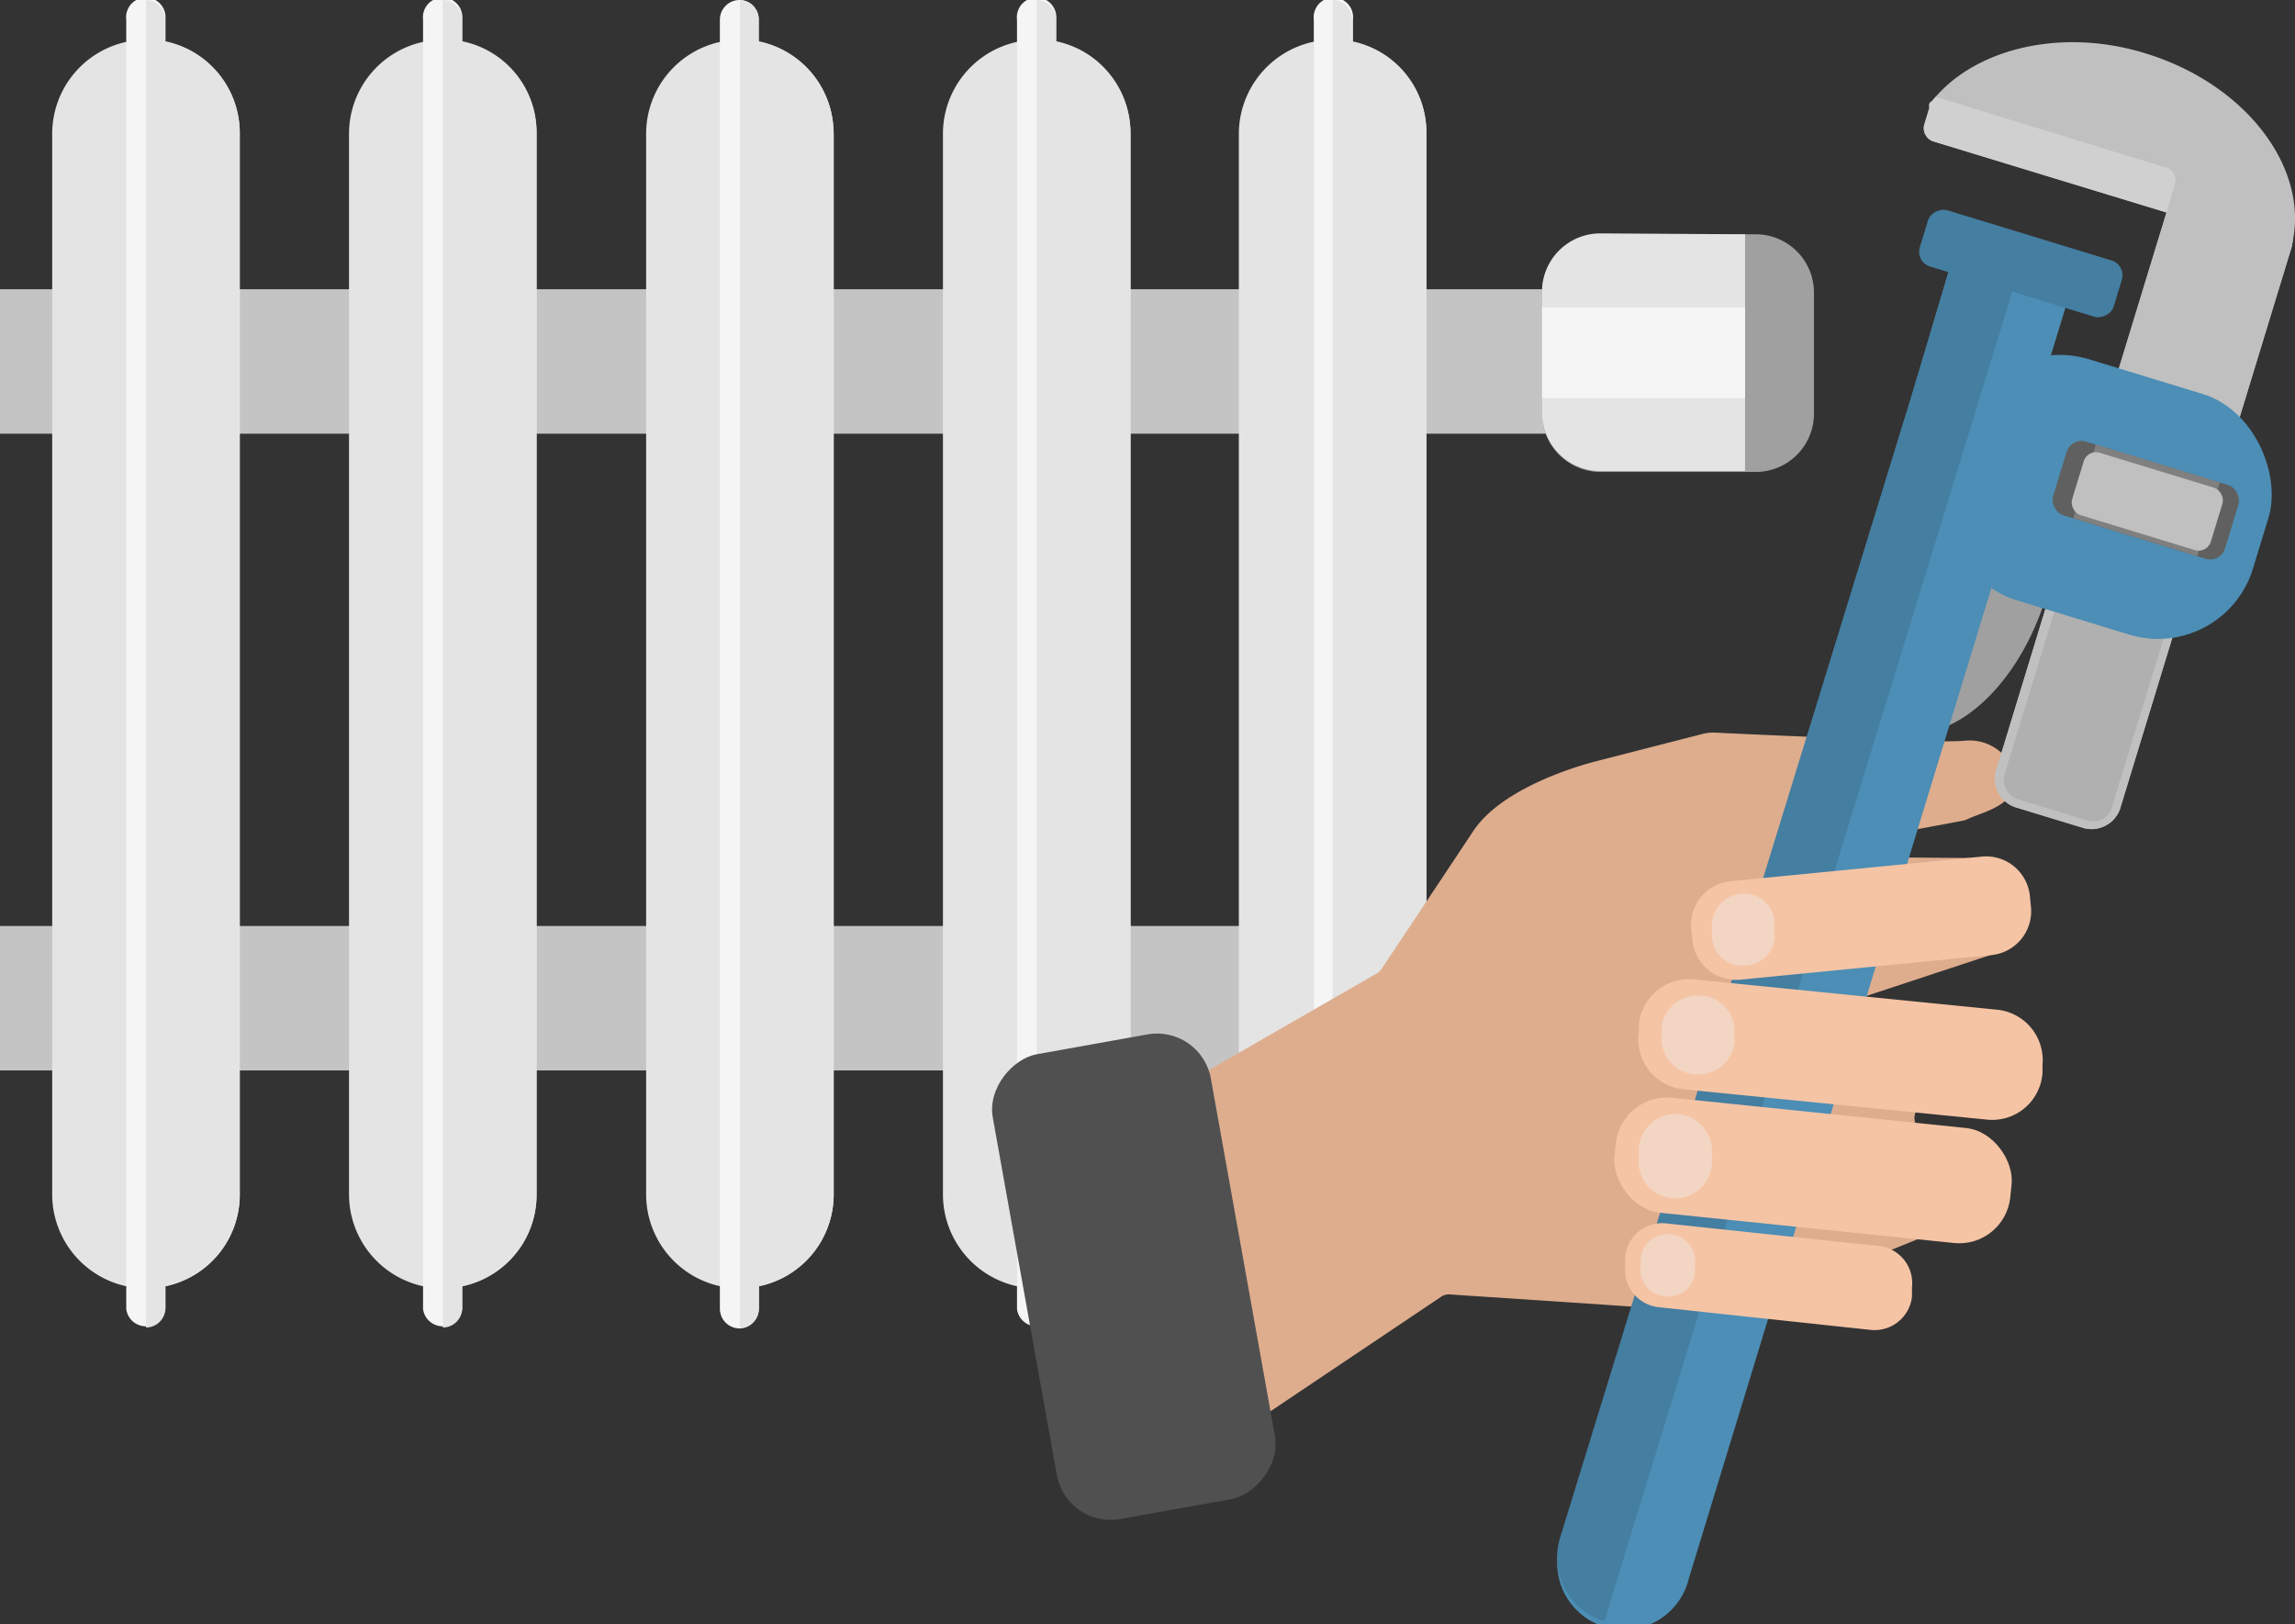 <svg xmlns="http://www.w3.org/2000/svg" viewBox="0 0 75.62 53.51"><rect x="0" y="0" width="75.62" height="53.51" fill="#333333" stroke="none"/><defs><style>.cls-1{isolation:isolate;}.cls-2{fill:#c4c4c4;}.cls-3{fill:#e4e4e4;}.cls-4{fill:#f5f5f5;}.cls-5{mix-blend-mode:multiply;}.cls-6{fill:#a0a0a0;}.cls-7{fill:#dead8e;}.cls-8{fill:#505050;}.cls-9{fill:silver;}.cls-10{fill:#b0b0b0;}.cls-11{fill:#4c8eb5;}.cls-12{fill:#606060;}.cls-13{fill:#d0d0d0;}.cls-14{fill:#447ea1;}.cls-15{fill:gray;}.cls-16{fill:#f5c4a5;}.cls-17{fill:#f2d5c2;}</style></defs><title>radiator-telepitese-vizvezetekszereles</title><g class="cls-1"><g id="Layer_2" data-name="Layer 2"><g id="illustration"><rect class="cls-2" y="30.51" width="48.77" height="4.76"/><rect class="cls-2" y="9.53" width="56.78" height="4.76"/><path class="cls-3" d="M7.9,4.38v35a3.08,3.08,0,0,1-2.45,3,2.79,2.79,0,0,1-.64.07,2.76,2.76,0,0,1-.65-.07,3.1,3.1,0,0,1-2.44-3v-35a3.1,3.1,0,0,1,2.44-3,2.76,2.76,0,0,1,.65-.07,2.79,2.79,0,0,1,.64.07,3.08,3.08,0,0,1,2.45,3Z"/><path class="cls-4" d="M5.45.65V43.13a.65.65,0,0,1-1.29,0V.65a.65.65,0,1,1,1.29,0Z"/><g class="cls-5"><path class="cls-3" d="M7.9,4.38v35a3.08,3.08,0,0,1-2.45,3v.72a.64.64,0,0,1-.64.64V0a.65.65,0,0,1,.64.65v.71a3.08,3.08,0,0,1,2.45,3Z"/></g><path class="cls-3" d="M17.68,4.38v35a3.08,3.08,0,0,1-2.45,3,2.73,2.73,0,0,1-.64.07,2.81,2.81,0,0,1-.65-.07,3.1,3.1,0,0,1-2.44-3v-35a3.1,3.1,0,0,1,2.44-3,2.81,2.81,0,0,1,.65-.07,2.73,2.73,0,0,1,.64.07,3.06,3.06,0,0,1,2.45,3Z"/><path class="cls-4" d="M15.23.65V43.13a.65.65,0,0,1-1.29,0V.65a.65.65,0,1,1,1.29,0Z"/><g class="cls-5"><path class="cls-3" d="M17.68,4.38v35a3.08,3.08,0,0,1-2.45,3v.72a.64.64,0,0,1-.64.64V0a.65.65,0,0,1,.64.65v.71a3.06,3.06,0,0,1,2.45,3Z"/></g><path class="cls-3" d="M27.47,4.38v35a3.09,3.09,0,0,1-2.46,3,2.65,2.65,0,0,1-.63.07,2.7,2.7,0,0,1-.65-.07,3.1,3.1,0,0,1-2.44-3v-35a3.1,3.1,0,0,1,2.44-3,2.7,2.7,0,0,1,.65-.07,2.65,2.65,0,0,1,.63.07,3.08,3.08,0,0,1,2.46,3Z"/><path class="cls-4" d="M25,.65V43.13a.64.64,0,0,1-.63.64.65.65,0,0,1-.65-.64V.65A.65.65,0,0,1,24.38,0,.64.64,0,0,1,25,.65Z"/><g class="cls-5"><path class="cls-3" d="M27.47,4.38v35a3.09,3.09,0,0,1-2.46,3v.72a.64.64,0,0,1-.63.64V0A.64.64,0,0,1,25,.65v.71a3.08,3.08,0,0,1,2.46,3Z"/></g><path class="cls-3" d="M37.25,4.38v35a3.08,3.08,0,0,1-2.45,3,3,3,0,0,1-1.29,0,3.1,3.1,0,0,1-2.44-3v-35a3.1,3.1,0,0,1,2.44-3,3,3,0,0,1,1.29,0,3.06,3.06,0,0,1,1.54.83A3.1,3.1,0,0,1,37.25,4.38Z"/><path class="cls-4" d="M34.8.65V43.13a.65.65,0,0,1-1.29,0V.65a.65.65,0,1,1,1.29,0Z"/><g class="cls-5"><path class="cls-3" d="M37.25,4.38v35a3.08,3.08,0,0,1-2.45,3v.72a.64.64,0,0,1-.64.64V0a.65.65,0,0,1,.64.65v.71a3.06,3.06,0,0,1,1.54.83A3.1,3.1,0,0,1,37.25,4.38Z"/></g><path class="cls-3" d="M47,4.38v35a3.08,3.08,0,0,1-2.45,3,2.67,2.67,0,0,1-.64.07,2.81,2.81,0,0,1-.65-.07,3.11,3.11,0,0,1-2.44-3v-35a3.11,3.11,0,0,1,2.44-3,2.81,2.81,0,0,1,.65-.07,2.67,2.67,0,0,1,.64.07,3.06,3.06,0,0,1,2.45,3Z"/><path class="cls-4" d="M44.58.65V43.13a.65.65,0,0,1-1.29,0V.65a.65.65,0,1,1,1.29,0Z"/><g class="cls-5"><path class="cls-3" d="M47,4.38v35a3.08,3.08,0,0,1-2.45,3v.72a.64.64,0,0,1-.64.64V0a.65.65,0,0,1,.64.65v.71a3.06,3.06,0,0,1,2.45,3Z"/></g><path class="cls-6" d="M59.77,9.63v4a1.92,1.92,0,0,1-1.91,1.92H52.73a1.93,1.93,0,0,1-1.92-1.92v-4a1.92,1.92,0,0,1,1.92-1.91h5.13A1.92,1.92,0,0,1,59.77,9.63Z"/><path class="cls-3" d="M57.5,7.72v7.8H52.73a1.93,1.93,0,0,1-1.92-1.92v-4a1.92,1.92,0,0,1,1.92-1.91Z"/><rect class="cls-4" x="50.81" y="10.13" width="6.69" height="2.99"/><path class="cls-7" d="M58.79,28.22l6,.05c.24,0,.56.14.58.37l.25,2.53c0,.18.59,0,.44.14l-4.7,1.55c.4,1.08,3.23,3.25,2.1,3.5h0a.49.49,0,0,0-.33.69l1.36,2.68a.49.49,0,0,1-.25.67l-4,1.63L60,42.1l-3.93,1-.66.06-7.63-.51a.44.44,0,0,0-.3.08l-10,6.71a.49.49,0,0,1-.75-.39L36.13,37.7a.49.49,0,0,1,.24-.45l9-5.18a.46.46,0,0,0,.17-.17l3-4.51c1.05-1.6,4.1-2.32,4.1-2.32l3.43-.88a1.44,1.44,0,0,1,.46-.05c1,.05,5,.23,7,.27a10.42,10.42,0,0,0,1.17,0,1.55,1.55,0,0,1,1.51.71,1.77,1.77,0,0,1,.16.34,1.18,1.18,0,0,1,0,.31c0,.78-1.08,1-1.52,1.21a.9.9,0,0,1-.28.08C63.61,27.25,58.25,28.2,58.79,28.22Z"/><rect class="cls-8" x="29.58" y="38.41" width="15.56" height="7.3" rx="1.8" transform="translate(2.55 86.26) rotate(-100.16)"/><path class="cls-9" d="M66.38,26.59l2.3.7a1,1,0,0,0,1.17-.62L75.5,8.17A.94.94,0,0,0,74.88,7l-2.3-.7a1,1,0,0,0-1.17.62l-5.65,18.5A1,1,0,0,0,66.38,26.59Z"/><path class="cls-9" d="M66.38,26.59l2.3.7a1,1,0,0,0,1.17-.62L75.5,8.17A.94.94,0,0,0,74.88,7l-2.3-.7a1,1,0,0,0-1.17.62l-5.65,18.5A1,1,0,0,0,66.38,26.59Z"/><rect class="cls-10" x="66.92" y="19.09" width="3.7" height="7.76" rx="0.63" transform="translate(9.72 -19.11) rotate(17.01)"/><path class="cls-6" d="M67.83,17.46l-3.09-.94-2.31,7.56c1.85.55,4.09-1.44,5-4.46A8.87,8.87,0,0,0,67.83,17.46Z"/><rect class="cls-11" x="64.27" y="12.23" width="10.45" height="8.29" rx="3.27" transform="translate(131.17 52.34) rotate(-163.01)"/><path class="cls-9" d="M75.47,8.25,63.74,4.67a.46.46,0,0,1-.34-.55l.17-.56,0-.06a.15.15,0,0,1,0-.06s0-.07.07-.09l.14-.16C65.2,1.56,68,.92,70.7,1.76,74.1,2.8,76.22,5.7,75.47,8.25Z"/><rect class="cls-12" x="67.74" y="15.22" width="5.92" height="2.54" rx="0.51" transform="translate(133.5 52.91) rotate(-163.01)"/><path class="cls-11" d="M67.29,13.89,55.65,52a2.2,2.2,0,1,1-4.2-1.28L63,13h0L64.61,7.6a.49.49,0,0,1,.61-.31l2.93.9a.46.46,0,0,1,.32.59l-1.18,3.87A2.1,2.1,0,0,1,67.29,13.89Z"/><path class="cls-13" d="M71.68,6l-.29,1L63.74,4.67a.46.46,0,0,1-.34-.55l.17-.56,0-.06a.15.15,0,0,1,0-.06s0-.07.07-.09l.14-.16,7.49,2.3A.45.45,0,0,1,71.68,6Z"/><path class="cls-14" d="M66.86,7.79l-14,45.63a2.2,2.2,0,0,1-1.46-2.74L63,13h0L64.61,7.6a.49.49,0,0,1,.61-.31Z"/><rect class="cls-14" x="65.61" y="5.34" width="1.94" height="6.68" rx="0.51" transform="translate(38.83 69.82) rotate(-73.01)"/><rect class="cls-15" x="68.59" y="15.22" width="4.27" height="2.54" transform="translate(7.91 -19.95) rotate(16.99)"/><rect class="cls-9" x="68.36" y="15.45" width="4.78" height="2.15" rx="0.42" transform="translate(133.58 53.01) rotate(-163)"/><path class="cls-16" d="M57.17,28.62h8.31a1.45,1.45,0,0,1,1.45,1.45v.36a1.45,1.45,0,0,1-1.45,1.45H57.17a1.45,1.45,0,0,1-1.45-1.45v-.36A1.44,1.44,0,0,1,57.17,28.62Z" transform="translate(-2.66 6.13) rotate(-5.6)"/><path class="cls-17" d="M57.54,31.81h0a1,1,0,0,1-1.13-.93l0-.3a1.05,1.05,0,0,1,.93-1.13h0a1,1,0,0,1,1.13.93l0,.3A1,1,0,0,1,57.54,31.81Z"/><path class="cls-16" d="M65.47,36.89l-10-1A1.65,1.65,0,0,1,54,34l0-.26a1.66,1.66,0,0,1,1.82-1.47l10,1a1.67,1.67,0,0,1,1.48,1.82l0,.26A1.66,1.66,0,0,1,65.47,36.89Z"/><path class="cls-17" d="M55.91,35.4h-.1a1.19,1.19,0,0,1-1.06-1.3l0-.23a1.18,1.18,0,0,1,1.3-1.06h.1a1.19,1.19,0,0,1,1,1.31l0,.22A1.19,1.19,0,0,1,55.91,35.4Z"/><rect class="cls-16" x="53.19" y="36.66" width="13.11" height="3.81" rx="1.69" transform="translate(4.26 -5.92) rotate(5.88)"/><path class="cls-17" d="M55,39.47h0A1.21,1.21,0,0,1,54,38.14l0-.35a1.22,1.22,0,0,1,1.33-1.08h0A1.23,1.23,0,0,1,56.41,38l0,.35A1.22,1.22,0,0,1,55,39.47Z"/><path class="cls-16" d="M61.65,43.82l-7-.75a1.24,1.24,0,0,1-1.1-1.36l0-.31a1.22,1.22,0,0,1,1.35-1.09l7.06.75A1.23,1.23,0,0,1,63,42.41l0,.31A1.24,1.24,0,0,1,61.65,43.82Z"/><path class="cls-17" d="M54.84,42.71h0a.88.88,0,0,1-.78-1l0-.25a.89.89,0,0,1,1-.79h0a.89.89,0,0,1,.79,1l0,.26A.88.88,0,0,1,54.84,42.71Z"/></g></g></g></svg>